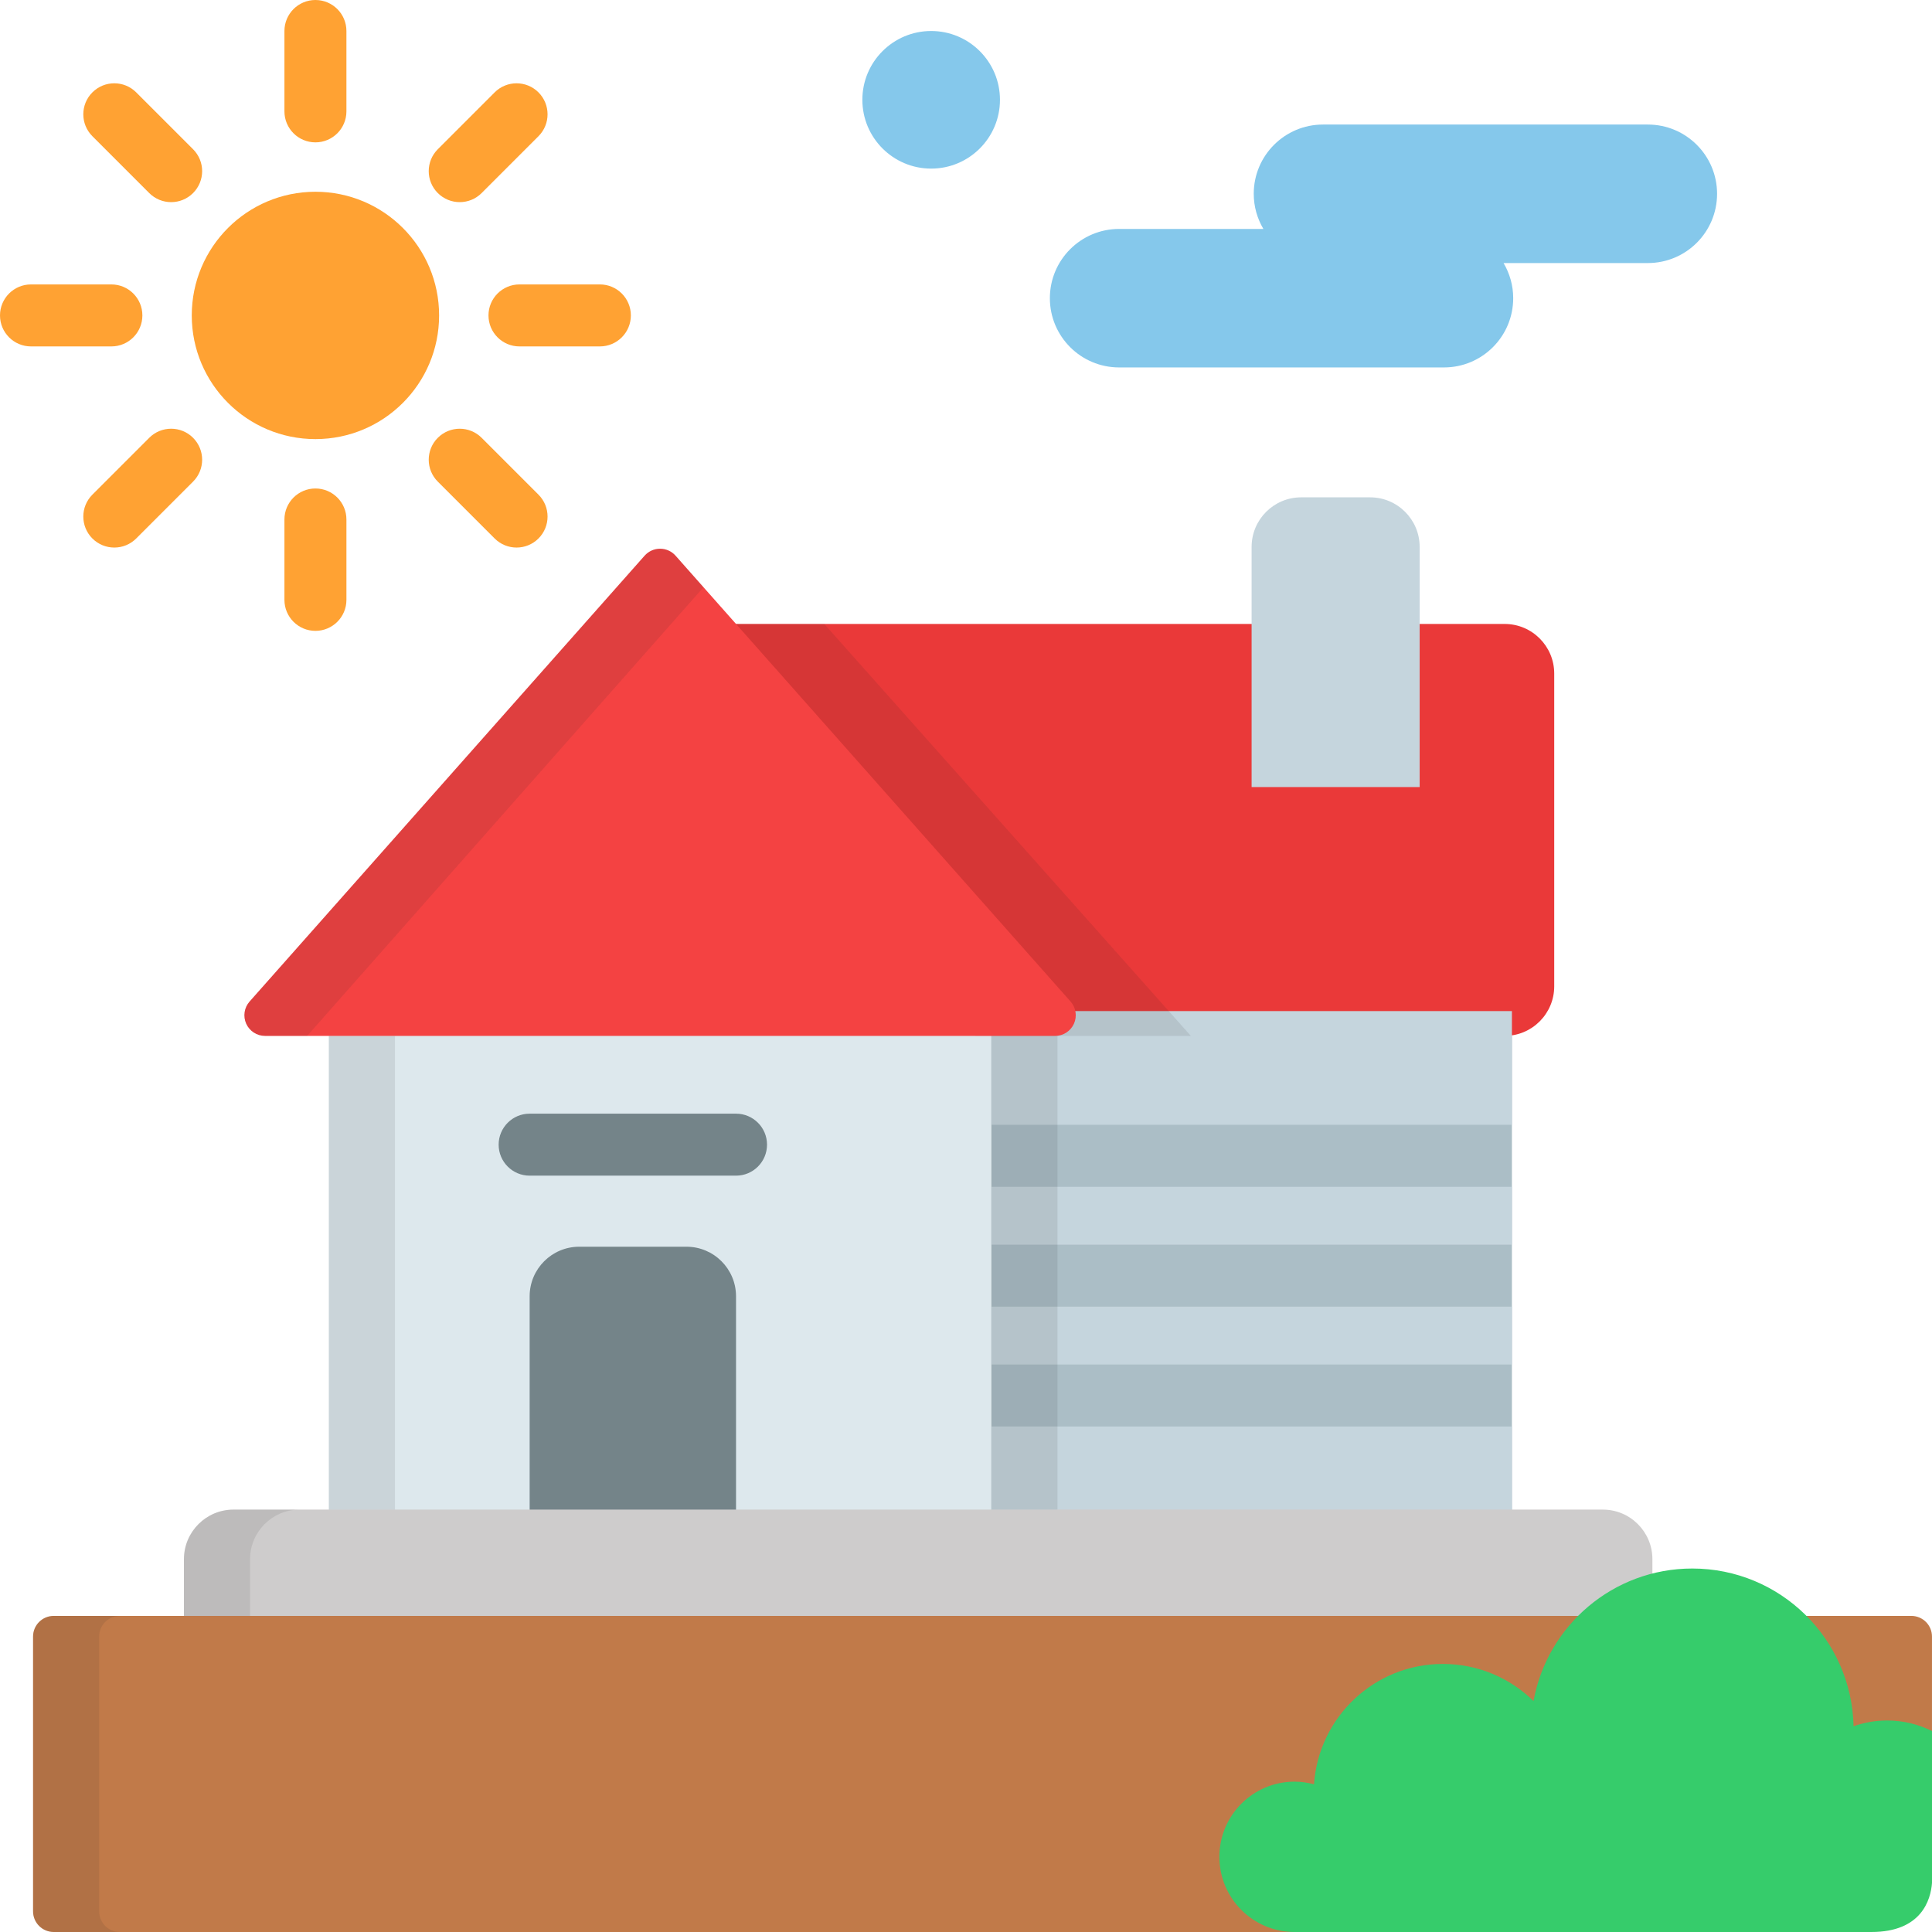 <?xml version="1.0" encoding="iso-8859-1"?>
<!-- Uploaded to: SVG Repo, www.svgrepo.com, Generator: SVG Repo Mixer Tools -->
<svg version="1.1" id="Layer_1" xmlns="http://www.w3.org/2000/svg" xmlns:xlink="http://www.w3.org/1999/xlink" 
	 viewBox="0 0 512 512" xml:space="preserve">
<path style="fill:#EA3939;" d="M398.742,165.354h-22.517h-30.259h-37.792h-0.872H176.437l82.077,109.17h48.789h68.923h22.517
	c7.259,0,13.142-5.884,13.142-13.142v-82.886C411.885,171.238,406.001,165.354,398.742,165.354z"/>
<rect x="87.144" y="267.948" style="fill:#DDE8ED;" width="175.569" height="133.46"/>
<rect x="262.714" y="274.52" style="fill:#ABBEC6;" width="137.961" height="126.888"/>
<path style="fill:#FFA233;" d="M60.42,106.765c5.929,5.932,14.122,9.6,23.172,9.6c18.101,0,32.775-14.673,32.775-32.775
	c0-18.1-14.673-32.772-32.775-32.772c-18.099,0-32.773,14.671-32.773,32.772C50.819,92.642,54.488,100.834,60.42,106.765"/>
<g>
	<path style="fill:#85C8EB;" d="M371.859,97.374h10.804c10.139,0,18.351-8.216,18.351-18.351c0-3.406-0.941-6.58-2.556-9.312h38.233
		c10.137,0,18.351-8.217,18.351-18.352c0-10.137-8.214-18.353-18.351-18.353h-86.084c-10.137,0-18.353,8.216-18.353,18.353
		c0,3.403,0.941,6.579,2.556,9.311h-38.229c-10.139,0-18.355,8.216-18.355,18.353c0,10.135,8.216,18.351,18.355,18.351h52.017"/>
	<circle style="fill:#85C8EB;" cx="246.768" cy="26.449" r="18.233"/>
</g>
<g>
	<path style="fill:#FFA233;" d="M158.971,91.805h-21.302c-4.536,0-8.214-3.677-8.214-8.214c0-4.537,3.678-8.214,8.214-8.214h21.302
		c4.536,0,8.214,3.677,8.214,8.214S163.507,91.805,158.971,91.805z"/>
	<path style="fill:#FFA233;" d="M29.517,91.805H8.214C3.678,91.805,0,88.129,0,83.591c0-4.537,3.678-8.214,8.214-8.214h21.304
		c4.536,0,8.214,3.677,8.214,8.214S34.054,91.805,29.517,91.805z"/>
	<path style="fill:#FFA233;" d="M121.831,53.569c-2.102,0-4.204-0.803-5.808-2.405c-3.208-3.209-3.208-8.409-0.001-11.617
		l15.064-15.064c3.208-3.209,8.408-3.208,11.616-0.001c3.208,3.209,3.208,8.409,0,11.616l-15.063,15.064
		C126.035,52.767,123.932,53.569,121.831,53.569z"/>
	<path style="fill:#FFA233;" d="M30.292,145.108c-2.102,0-4.203-0.802-5.808-2.405c-3.208-3.208-3.208-8.409,0-11.617l15.063-15.065
		c3.208-3.209,8.409-3.208,11.616-0.001c3.209,3.208,3.209,8.409,0.001,11.616L36.1,142.701
		C34.496,144.306,32.393,145.108,30.292,145.108z"/>
	<path style="fill:#FFA233;" d="M83.592,37.728L83.592,37.728c-4.537,0-8.215-3.678-8.214-8.214v-21.3
		C75.38,3.677,79.056,0,83.592,0h0.001c4.536,0,8.214,3.678,8.213,8.214v21.3C91.805,34.052,88.129,37.728,83.592,37.728z"/>
	<path style="fill:#FFA233;" d="M83.592,167.185c-4.536,0-8.214-3.677-8.214-8.214v-21.302c0-4.537,3.678-8.214,8.214-8.214
		s8.214,3.677,8.214,8.214v21.302C91.806,163.508,88.129,167.185,83.592,167.185z"/>
	<path style="fill:#FFA233;" d="M45.355,53.569c-2.103,0-4.204-0.803-5.809-2.406L24.484,36.098c-3.208-3.208-3.208-8.408,0-11.616
		c3.208-3.207,8.409-3.208,11.616,0.001l15.064,15.063c3.208,3.208,3.208,8.408,0,11.617C49.559,52.767,47.457,53.569,45.355,53.569
		z"/>
	<path style="fill:#FFA233;" d="M136.895,145.108c-2.102,0-4.203-0.802-5.808-2.405l-15.063-15.063
		c-3.208-3.208-3.208-8.409-0.001-11.616c3.209-3.209,8.409-3.208,11.617-0.001l15.063,15.063c3.208,3.208,3.208,8.409,0,11.616
		C141.098,144.306,138.997,145.108,136.895,145.108z"/>
</g>
<path style="fill:#748489;" d="M195.055,311.562h-54.694c-4.536,0-8.214-3.678-8.214-8.214c0-4.537,3.678-8.214,8.214-8.214h54.694
	c4.536,0,8.214,3.677,8.214,8.214S199.591,311.562,195.055,311.562z"/>
<g>
	<rect x="262.714" y="314.516" style="fill:#C5D5DD;" width="137.961" height="15.333"/>
	<rect x="262.714" y="346.276" style="fill:#C5D5DD;" width="137.961" height="15.333"/>
	<rect x="262.714" y="378.037" style="fill:#C5D5DD;" width="137.961" height="23.378"/>
	<rect x="262.714" y="267.948" style="fill:#C5D5DD;" width="137.961" height="30.133"/>
	<path style="fill:#C5D5DD;" d="M363.083,131.8H344.83c-7.259,0-13.142,5.883-13.142,13.142v9.126v31.76v22.75h44.538v-22.75v-31.76
		v-9.126C376.225,137.684,370.341,131.8,363.083,131.8z"/>
</g>
<path style="fill:#748489;" d="M181.913,330.394h-28.409c-7.258,0-13.142,5.884-13.142,13.142v12.594v20.452v24.831h54.694v-24.831
	V356.13v-12.594C195.055,336.278,189.172,330.394,181.913,330.394z"/>
<path style="fill:#CECCCC;" d="M437.903,453.785c0,7.259-5.884,13.142-13.142,13.142H61.889c-7.259,0-13.142-5.883-13.142-13.142
	v-40.584c0-7.259,5.883-13.142,13.142-13.142h362.872c7.258,0,13.142,5.883,13.142,13.142L437.903,453.785L437.903,453.785z"/>
<path style="opacity:0.1;fill:#231F20;enable-background:new    ;" d="M66.27,453.785v-40.584c0-7.259,5.884-13.142,13.142-13.142
	H61.889c-7.259,0-13.142,5.883-13.142,13.142v40.584c0,7.259,5.883,13.142,13.142,13.142h17.523
	C72.153,466.928,66.27,461.044,66.27,453.785z"/>
<path style="fill:#C17A49;" d="M506.523,428.23H14.237c-3.025,0-5.476,2.451-5.476,5.476v72.818c0,3.025,2.451,5.476,5.476,5.476
	h341.905c0.008-0.001,0.015-0.001,0.022,0c3.024,0,5.476-2.451,5.476-5.476c0-1.303-0.456-2.5-1.216-3.441
	c-2.175-3.267-3.324-7.064-3.324-11.004c0-10.985,8.937-19.921,19.92-19.921l0.393,0.005c2.618,0.049,4.917-1.738,5.481-4.298
	c1.334-6.055,4.285-11.64,8.538-16.147v0.001c1.027,0.98,1.849,1.974,2.442,2.948c1.039,1.71,2.935,2.694,4.925,2.624
	c19.671-0.894,6.199-1.347,26.92-1.347c27.95,0,55.02,7.384,80.457,8.988c1.511,0.099,2.99-0.438,4.093-1.473
	c1.103-1.035,1.728-2.481,1.728-3.993v-25.762C511.999,430.681,509.547,428.23,506.523,428.23z"/>
<g style="opacity:0.1;">
	<path style="fill:#231F20;" d="M26.284,506.524v-72.818c0-3.025,2.451-5.476,5.476-5.476H14.237c-3.025,0-5.476,2.451-5.476,5.476
		v72.818c0,3.025,2.451,5.476,5.476,5.476H31.76C28.736,512,26.284,509.549,26.284,506.524z"/>
</g>
<path style="fill:#36CC6B;" d="M512,499.018v-40.272c-3.58-1.781-7.606-2.8-11.877-2.8c-3.123,0-6.119,0.542-8.907,1.527
	c-0.515-23.173-19.446-41.799-42.742-41.799c-21.01,0-38.47,15.155-42.072,35.129c-6.183-6.087-14.659-9.84-24.02-9.84
	c-18.121,0-32.945,14.079-34.153,31.895c-1.649-0.441-3.372-0.7-5.159-0.7c-11.003,0-19.92,8.921-19.92,19.921
	c0,11.003,8.918,19.921,19.92,19.921h152.886C509.277,512,511.655,503.407,512,499.018z"/>
<g style="opacity:0.1;">
	<rect x="262.714" y="267.948" style="fill:#231F20;" width="17.523" height="132.101"/>
</g>
<polygon style="opacity:0.1;fill:#231F20;enable-background:new    ;" points="176.926,165.354 176.633,165.615 258.513,274.524 
	307.303,274.524 315.586,274.524 218.441,165.354 "/>
<g style="opacity:0.1;">
	<rect x="87.144" y="274.52" style="fill:#231F20;" width="17.523" height="125.53"/>
</g>
<path style="fill:#F44242;" d="M283.712,265.418L179.027,147.262c-1.039-1.173-2.531-1.845-4.099-1.845
	c-1.566,0-3.059,0.671-4.098,1.845L66.144,265.418c-1.429,1.613-1.78,3.913-0.895,5.878c0.885,1.965,2.839,3.229,4.993,3.229
	h209.371c2.155,0,4.109-1.264,4.994-3.229C285.491,269.331,285.14,267.03,283.712,265.418z"/>
<path style="opacity:0.1;fill:#231F20;enable-background:new    ;" d="M179.027,147.262c-1.039-1.173-2.531-1.845-4.099-1.845
	c-1.566,0-3.059,0.671-4.098,1.845L66.144,265.418c-1.429,1.613-1.78,3.913-0.895,5.878c0.885,1.965,2.839,3.229,4.993,3.229h11.159
	l105.032-118.902L179.027,147.262z"/>
</svg>